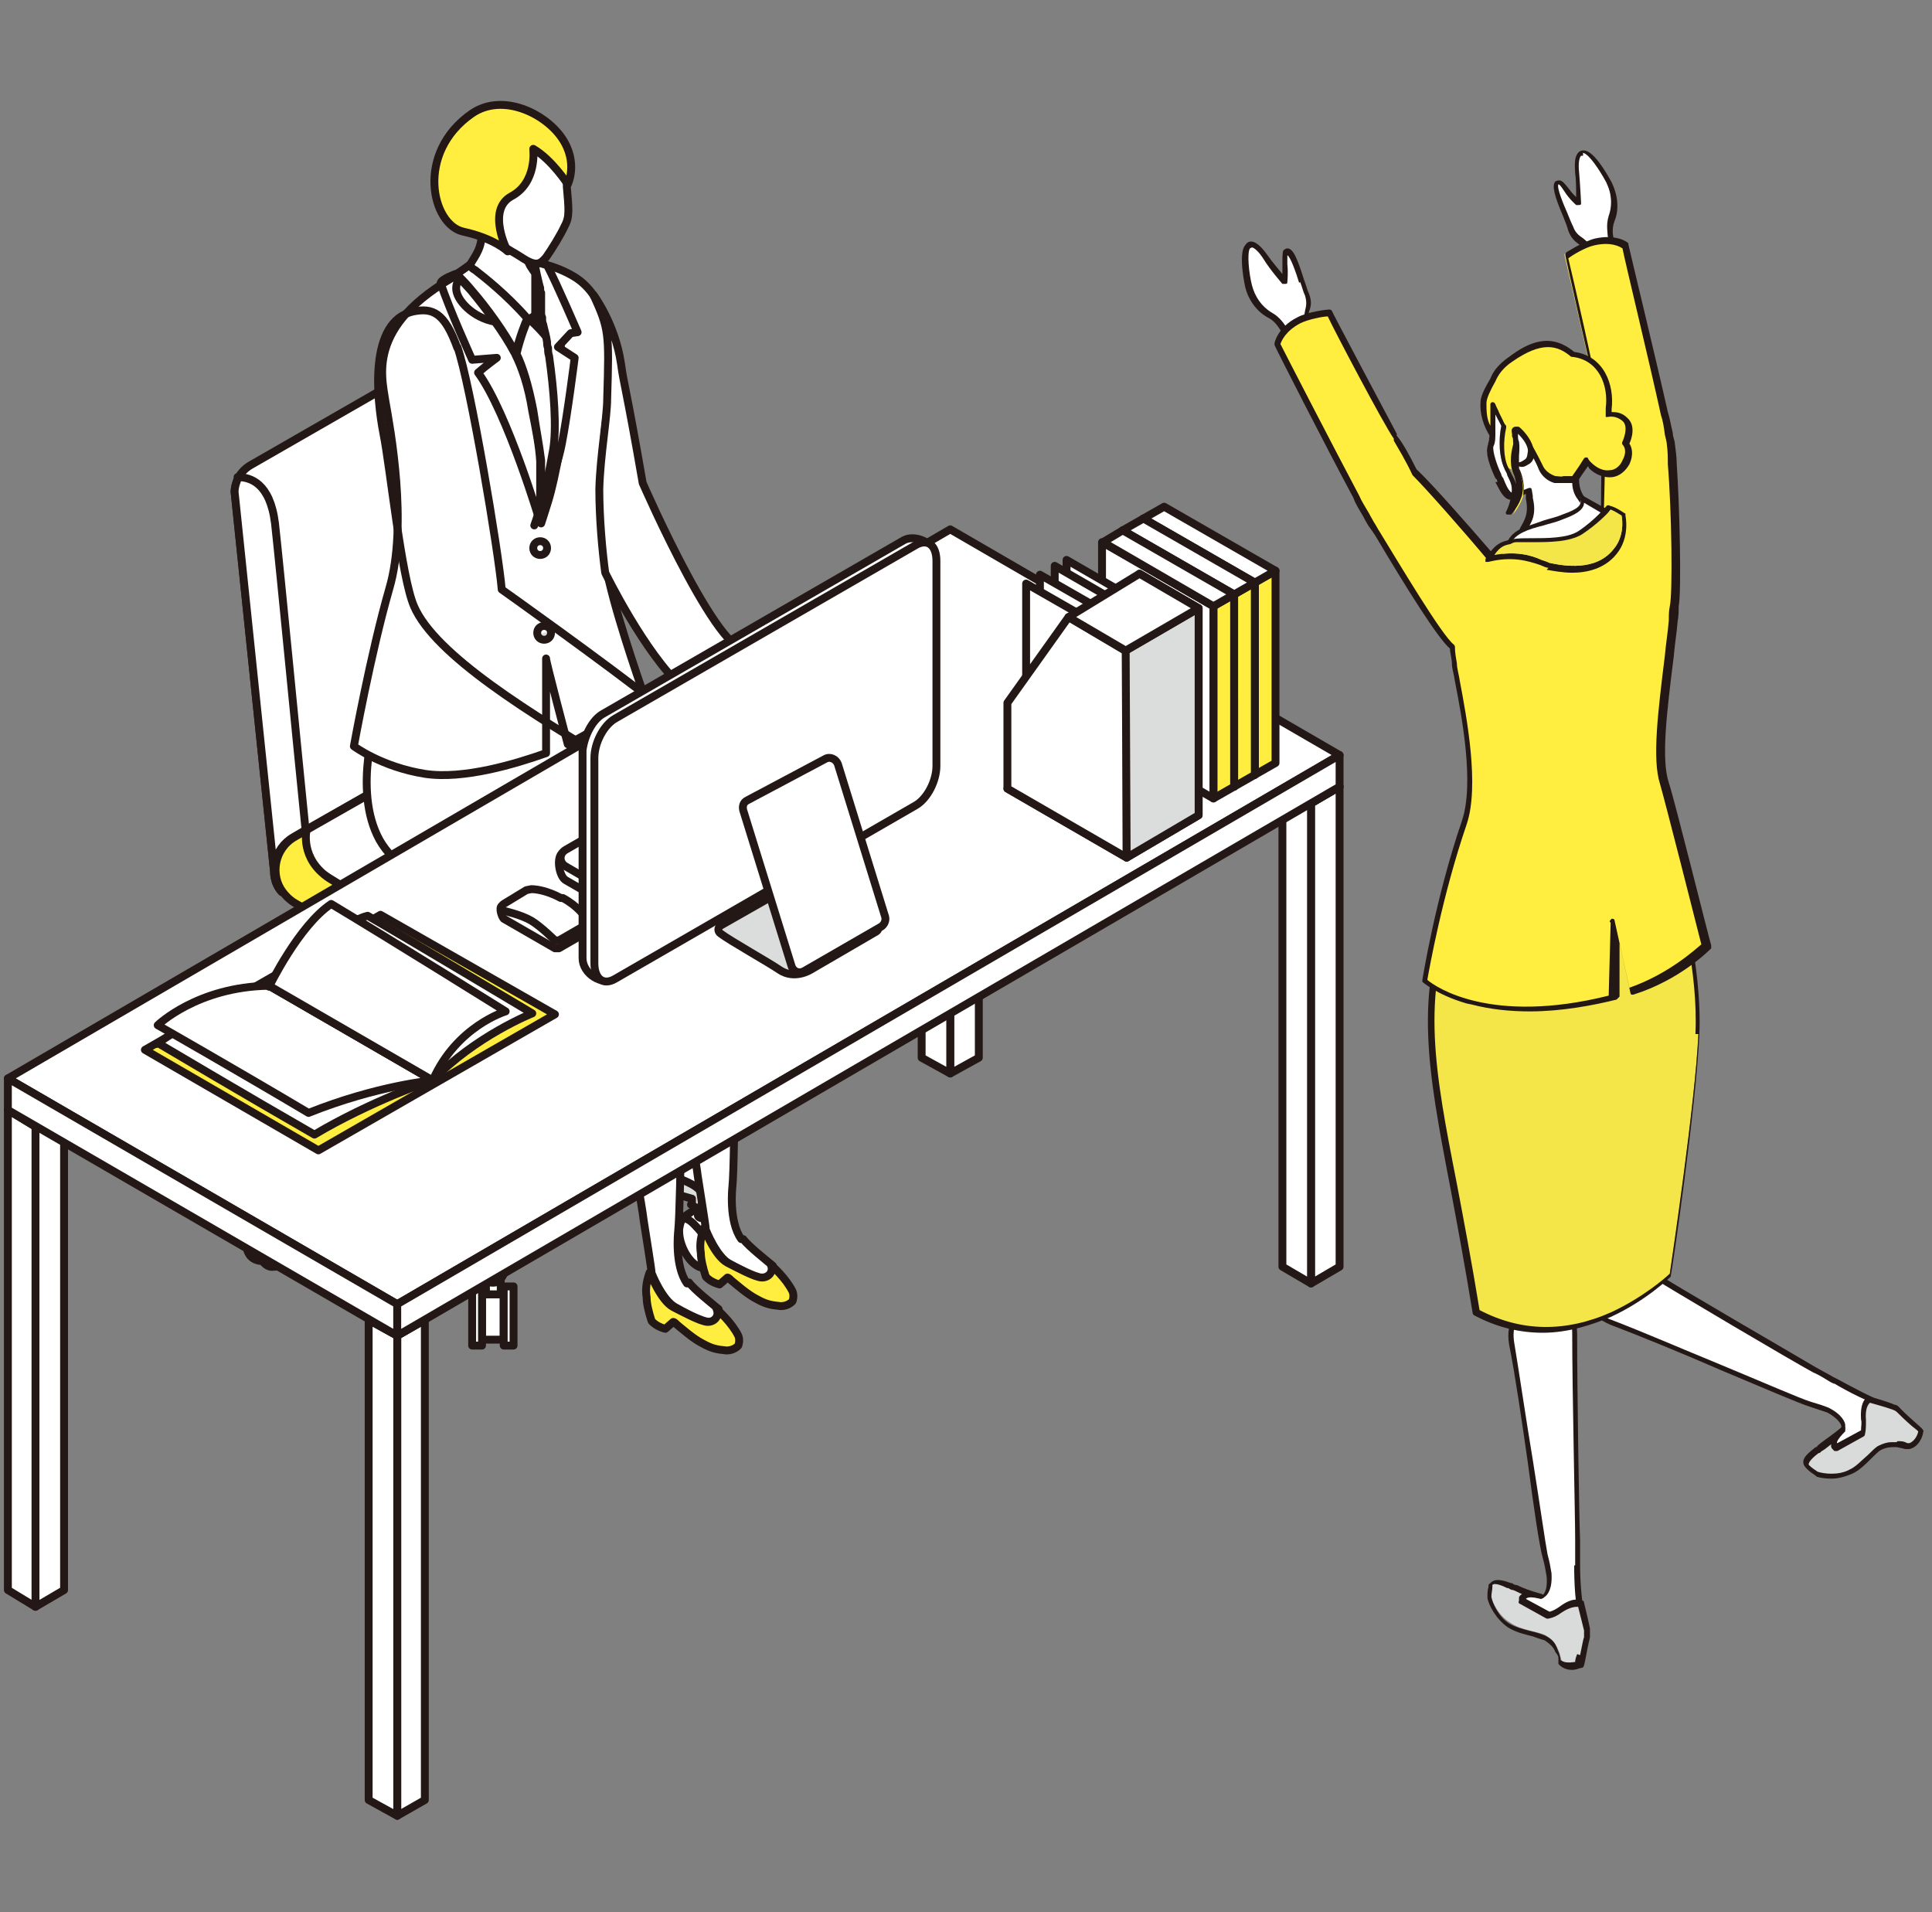 <?xml version="1.0" encoding="UTF-8"?>
<svg xmlns="http://www.w3.org/2000/svg" version="1.1" xmlns:xlink="http://www.w3.org/1999/xlink" viewBox="0 0 196 194">
  <rect x="0" y="0" width="196" height="194" fill="#808080" stroke="none"/>
  <!-- Generator: Adobe Illustrator 29.2.1, SVG Export Plug-In . SVG Version: 2.1.0 Build 116)  -->
  <defs>
    <style>
      .st0, .st1, .st2, .st3 {
        stroke: #231815;
        stroke-linecap: round;
        stroke-linejoin: round;
        stroke-width: .8px;
      }

      .st0, .st4 {
        fill: #dbdcdc;
      }

      .st5 {
        fill: #231815;
      }

      .st6 {
        clip-path: url(#clippath-4);
      }

      .st7, .st1 {
        fill: #fff;
      }

      .st8, .st3 {
        fill: none;
      }

      .st9 {
        fill: #d9dada;
      }

      .st10 {
        isolation: isolate;
      }

      .st11 {
        clip-path: url(#clippath-3);
      }

      .st12 {
        fill: #f4e549;
      }

      .st13, .st2 {
        fill: #ffee3f;
      }
    </style>
    <clipPath id="clippath-3">
      <path class="st3" d="M54.8,54.9c-.4,0-.7.3-.7.7s.3.7.7.7.7-.3.7-.7-.3-.7-.7-.7Z"/>
    </clipPath>
    <clipPath id="clippath-4">
      <path class="st3" d="M55.2,63.5c-.4,0-.7.3-.7.7s.3.7.7.7.7-.3.7-.7-.3-.7-.7-.7Z"/>
    </clipPath>
  </defs>
  <g class="st10">
    <g id="_レイヤー_1">
      <g>
        <g>
          <g>
            <path class="st0" d="M29.9,100.7s0,0-.1.1c-.1.1-.2.5-.2.7,0,.5,0,.7,0,1.2,0,.1,0,.2,0,.4,0,0,.1.2.2.2.3.2.5.3.6.3,0,0,0,0,0,0,0,0,0,0,0,0,0,0,0,0,0,0,0,0,.8-.4.8-.4,0,0,.4.3.6.4,2.4,1.8,7.6,5.7,11.4,8.4,1.2-.5,2.2-.9,2.9-1.2-4-2.3-13.4-8-16-9.8-.1,0-.2-.3,0-.4Z"/>
            <path class="st1" d="M30.8,100.3c-.4.1-.5.2-.9.4,0,0,0,0,0,0-.1.1-.1.3,0,.4,2.6,1.8,12,7.5,16,9.8.6-.2,1-.4,1.1-.4,0,0,.2,0,.3,0v-2.3c-4.8-2.4-14.1-7-15.8-7.8-.2,0-.5-.1-.7,0Z"/>
            <g>
              <path class="st1" d="M68.3,107.9c0-.1,0-.2,0-.4,0-.1,0-.3,0-.4l-.5-.3-.3-.2-.4-.3c0,.2,0,.3,0,.5,0,1.1.7,1.7,1.5,1.7,0,0,0,0,0,0-.1-.2-.2-.4-.3-.7Z"/>
              <path class="st0" d="M71.8,104.2c-.2,0-.6,0-1.3.8-.7.7-1,1.3-1.3,2.3,0,.2-.4.2-.6.1h0s-.4-.3-.4-.3c0,.1,0,.3,0,.4,0,.1,0,.3,0,.4,0,.3.1.5.3.7,0,0,0,0,0,0,.3.4.7.7,1.2.6.2,0,.5,0,.8-.2,1-.6,1.8-2.1,1.8-3.5,0,0,0-.1,0-.2,0-.5-.2-.9-.5-1.2Z"/>
              <path class="st1" d="M72.1,104.1s0,0,0,0c0,0,0,0,0,0,0,0,0,0,0,0l-.5-.3-1.4-.9s0,0-.2,0c0,.1,0,.2,0,.4,0,0-.1.2-.2.2v1s0,.3-.6.3c-.5,0-.6-.3-.6-.3v-.9s-.3,0-.3,0h0c-.1,0-.3.1-.5.3-.5.6-.9,1.5-1,2,0,0,0,0,0,0,0,0,0,0,0,0,0,.2,0,.6.2.7h0s.4.3.4.3l.3.2.5.3.4.3h0c.2.1.5,0,.6-.1.3-.9.6-1.5,1.3-2.3.7-.7,1.1-.8,1.3-.8,0,0,0,0,0,0,.2,0,.3.2.4.5,0,0,0,0,0,0,0-.2,0-.3-.2-.5Z"/>
              <path class="st1" d="M69.2,103.7h0s0,0,0,0c0,0,0,0,0,0l-.6-.2v.9s0,.3.6.3c.5,0,.6-.3.6-.3v-1c-.3.2-.5.3-.6.3h0Z"/>
            </g>
            <polygon class="st1" points="69.2 103.7 69.2 103.7 69.2 103.7 69.2 103.7"/>
            <path class="st0" d="M70,101.6c0-.2-.1-.6-.2-.7,0,0-.1,0-.1-.1.1.1.1.3,0,.4-2.6,1.8-12.2,7.6-16.1,9.9.7.3,1.8.7,2.9,1.2,3.8-2.8,9-6.7,11.4-8.5.2-.1.3-.3.5-.4h0c0,.1.3.2.3.2l.6.2s0,0,0,0c0,0,0,0,0,0,0,0,0,0,0,0,0,0,.3,0,.6-.3,0,0,.1-.1.2-.2,0-.1,0-.3,0-.4,0-.5,0-.7,0-1.2Z"/>
            <path class="st1" d="M69.6,100.7c-.4-.2-.5-.3-.9-.4-.2,0-.5,0-.7,0-1.7.8-10.6,5.2-15.5,7.6v2.6c.2,0,.5.2.9.4,4-2.3,13.5-8,16.1-9.9.1,0,.2-.3,0-.4,0,0,0,0,0,0Z"/>
            <polygon class="st1" points="50.7 131.3 49.3 131.3 49.3 130.9 48.9 130.9 48.9 135.9 51.1 135.9 51.1 130.9 50.7 130.9 50.7 131.3"/>
            <polygon class="st1" points="47.9 136.5 48.9 136.5 48.9 135.9 48.9 130.9 48.9 130.5 47.9 130.5 47.9 136.5"/>
            <polygon class="st1" points="51.1 130.9 51.1 135.9 51.1 136.5 52.1 136.5 52.1 130.5 51.1 130.5 51.1 130.9"/>
            <path class="st1" d="M49.3,129.9v1.4h1.5v-1.4c-.2.1-.4.2-.7.2s-.5,0-.7-.2Z"/>
            <path class="st1" d="M47.4,111.7v-1.3c-.1,0-.2,0-.3,0,0,0-.5.2-1.1.4-.7.3-1.8.7-2.9,1.2-4.7,1.9-12,4.8-13.3,5.4-1.9.8-3.1,2.2-3.1,2.8v1.6c.1.1.2.2.4.3,0,0,.2,0,.3.1.3.1.6.1.9.1v-1c0-.9,1.7-1.5,2.7-1.9,1-.4,11.5-4.1,14.1-5.3,1.1-.4,2.1-.6,2.9-.6.1-.3.3-.6.7-.8-.8-.3-1.3-.7-1.3-1.3Z"/>
            <path class="st0" d="M48,113.8c-.8,0-1.9.1-2.9.6-2.7,1.1-13.1,4.9-14.1,5.3-1,.4-2.7,1-2.7,1.9v1.2c.1,0,.2,0,.3,0,0,0,.2,0,.3,0,.3-.1.4-.3.4-.3h0v-.6s14.1-3.9,16.6-4.7c.9-.3,1.7-.2,2.3,0v-2.8c-.1-.1-.1-.2,0-.3Z"/>
            <g>
              <path class="st0" d="M73.5,126.2l-.5.3c0,.1,0,.3,0,.4s0,.3,0,.4c0,.3-.1.5-.3.7,0,0,.2,0,.2,0,0,0-.1,0-.2,0,0,0,0,0,0,0,.8,0,1.5-.6,1.5-1.7s0-.3,0-.5l-.7.4Z"/>
              <path class="st1" d="M72.6,126.7h0c-.2.1-.5,0-.6-.1-.3-.9-.6-1.5-1.3-2.3-.7-.7-1.1-.8-1.3-.8-.3.2-.4.6-.5,1.2,0,0,0,.1,0,.2,0,1.3.8,2.9,1.8,3.5.3.2.5.2.8.2.5,0,.9-.2,1.2-.6,0,0,0,0,0,0,.1-.2.2-.4.3-.7,0-.1,0-.2,0-.4s0-.3,0-.4l-.4.3Z"/>
              <path class="st1" d="M74.4,125.1s0,0,0,0c-.2-.6-.7-1.8-1.4-2.4-.2-.2-.5-.3-.7-.4,0,0-.2,0-.3.1v.9s0,.3-.6.3-.6-.3-.6-.3v-.6c0,0-.2,0-.3,0l-.9.6-.5.3s0,0,0,0c0,0,0,0,0,0,0,0,0,0,0,0-.1.1-.1.3-.2.5,0,0,0,0,0,0,.1-.3.2-.5.4-.5,0,0,0,0,0,0,.2,0,.6,0,1.3.8.7.7,1,1.3,1.3,2.3,0,.2.4.2.6.1h0s.4-.3.4-.3l.5-.3.3-.2.4-.3h0c.2-.1.3-.5.2-.7,0,0,0,0,0,0Z"/>
              <path class="st1" d="M71.1,122.4v.2c-.1,0-.2,0-.3,0v.6s0,.3.6.3.6-.3.6-.3v-.9c-.3.1-.6.1-.9.1Z"/>
            </g>
            <g>
              <path class="st0" d="M31.8,106.7l-.3.2-.5.3c0,.1,0,.3,0,.4,0,.1,0,.3,0,.4,0,.3-.1.5-.3.7,0,0,0,0,0,0,.8,0,1.5-.6,1.5-1.7,0-.2,0-.3,0-.5l-.4.3Z"/>
              <path class="st1" d="M30.6,107.4h0c-.2.1-.5,0-.6-.1-.3-.9-.6-1.5-1.3-2.3-.7-.7-1.1-.8-1.3-.8-.3.2-.4.6-.5,1.2,0,0,0,.1,0,.2,0,1.3.8,2.9,1.8,3.5.3.2.5.2.8.2.5,0,.9-.2,1.2-.6,0,0,0,0,0,0,.1-.2.2-.4.3-.7,0-.1,0-.2,0-.4,0-.1,0-.3,0-.4l-.4.3Z"/>
              <path class="st1" d="M32.5,105.7s0,0,0,0c-.2-.5-.5-1.3-1-2-.2-.1-.3-.3-.5-.4h0c0,.1-.3.2-.3.2v.9s0,.3-.6.3c-.5,0-.6-.3-.6-.3v-1c0,0-.1-.1-.2-.2,0-.1,0-.3,0-.4-.1,0-.2,0-.2,0l-1.4.9-.5.3s0,0,0,0c0,0,0,0,0,0,0,0,0,0,0,0-.1.1-.1.3-.2.5,0,0,0,0,0,0,.1-.3.2-.5.4-.5,0,0,0,0,0,0,.2,0,.6,0,1.3.8.7.7,1,1.3,1.3,2.3,0,.2.4.2.6.1h0s.4-.3.4-.3l.5-.3.3-.2.4-.3h0c.2-.1.3-.5.2-.7,0,0,0,0,0,0Z"/>
              <path class="st1" d="M30.1,103.7s0,0,0,0c0,0,0,0,0,0h0s0,0,0,0c0,0-.3,0-.6-.3v1s0,.3.6.3c.5,0,.6-.3.6-.3v-.9s-.6.2-.6.2Z"/>
            </g>
            <g>
              <path class="st1" d="M26.3,127.9c0,0,.1,0,.2,0-.1-.2-.2-.4-.3-.7,0-.1,0-.2,0-.4s0-.3,0-.4l-.5-.3-.7-.4c0,.2,0,.3,0,.5,0,1.1.7,1.7,1.5,1.7,0,0,0,0,0,0,0,0-.2,0-.2,0Z"/>
              <path class="st0" d="M29.9,123.5c-.2,0-.6,0-1.3.8-.7.7-1,1.3-1.3,2.3,0,.2-.4.2-.6.1h0s-.4-.3-.4-.3c0,.1,0,.3,0,.4s0,.3,0,.4c0,.3.1.5.3.7,0,0,0,0,0,0,.3.4.7.7,1.2.6.2,0,.5,0,.8-.2,1-.6,1.8-2.1,1.8-3.5s0-.1,0-.2c0-.5-.2-.9-.5-1.2Z"/>
              <path class="st1" d="M30.2,123.5s0,0,0,0c0,0,0,0,0,0,0,0,0,0,0,0l-.5-.3-.9-.6c0,0-.2,0-.3,0v.6s0,.3-.6.3-.6-.3-.6-.3v-.9c0,0-.2,0-.3-.1-.2,0-.5.2-.7.4-.8.6-1.3,1.8-1.4,2.4,0,0,0,0,0,0,0,0,0,0,0,0,0,.2,0,.6.2.7h0s.4.3.4.3l.3.2.5.3.4.3h0c.2.1.5,0,.6-.1.3-.9.6-1.5,1.3-2.3.7-.7,1.1-.8,1.3-.8,0,0,0,0,0,0,.2,0,.3.2.4.5,0,0,0,0,0,0,0-.2,0-.3-.2-.5Z"/>
              <path class="st1" d="M28.2,122.4c-.3,0-.6,0-.9-.1v.9s0,.3.6.3.6-.3.6-.3v-.6c0,0-.2,0-.3,0v-.2Z"/>
            </g>
            <polygon class="st1" points="70.1 122.2 70.1 122.2 70.1 122.2 70.1 122.2"/>
            <path class="st1" d="M69.6,117.5c-1.3-.5-8.4-3.4-13.2-5.3-1.2-.5-2.2-.9-2.9-1.2-.4-.2-.7-.3-.9-.4v1.1c0,.5-.5,1-1.2,1.3.3.2.6.5.7.8.7,0,1.4.2,2.2.6,2.7,1.1,13.1,4.9,14.1,5.3,1,.4,2.7,1,2.7,1.9v1c.3,0,.6,0,.9-.1,0,0,.2,0,.3-.1.1,0,.3-.2.4-.3v-1.6c0-.6-1.2-2-3.1-2.8Z"/>
            <path class="st0" d="M68.4,119.6c-1-.4-11.5-4.1-14.1-5.3-.8-.3-1.5-.5-2.2-.6,0,0,0,.2,0,.3v2.7c.4,0,.9,0,1.5.2,2.5.7,16.6,4.7,16.6,4.7v.6h0s.2.2.4.3c0,0,.2,0,.3,0,0,0,.2,0,.3,0v-1.2c0-.9-1.7-1.5-2.7-1.9Z"/>
            <path class="st1" d="M51.3,113c-.4.1-.9.2-1.4.2s-.9,0-1.3-.2c-.3.2-.6.5-.7.8,0,0,0,.2,0,.3v2.8c.1,0,.7,11.7.7,11.7,0,.6.2,1,.6,1.3.2.1.4.2.7.2s.5,0,.7-.2c.4-.3.6-.7.6-1.3l.6-11.8v-2.7c.1,0,.1-.2,0-.3-.1-.3-.4-.6-.7-.8Z"/>
            <path class="st1" d="M49.9,105.4c-1.1,0-2-1.9-2-1.9l-.5.4v7.9c0,.6.5,1,1.3,1.3.4.1.8.2,1.3.2s1,0,1.4-.2c.7-.3,1.2-.7,1.2-1.3v-7.9l-.4-.4s-1.4,1.9-2.2,1.9Z"/>
            <path class="st1" d="M49.9,97.2c-1.1,0-2,.5-2,1.2s.9,1.2,2,1.2,2-.5,2-1.2-.9-1.2-2-1.2Z"/>
            <path class="st1" d="M49.9,99.6c-1.1,0-2-.5-2-1.2v5.8c0,.7.9,1.2,2,1.2s2-.5,2-1.2v-5.8c0,.7-.9,1.2-2,1.2Z"/>
            <g>
              <path class="st2" d="M76.5,86l-22.2-12.8c-.6-.3-1.3-.5-2-.5-.7,0-1.3.2-1.9.5l-20.5,11.6c-2.1,1.2-2.5,3.9-1.2,5.6.3.4.7.8,1.2,1.1l22.2,12.8c1.2.7,2.7.7,3.9,0l20.5-11.6c2.6-1.5,2.6-5.2,0-6.7Z"/>
              <path class="st1" d="M44.2,36.4l-18.8,10.8c-.5.3-.9.7-1.2,1.2-.2.4-.4,1-.4,1.5l4,38.5c0,.8.3,1.6.8,2.1-1.3-1.8-.9-4.4,1.2-5.6l1.2-.7,19.3-11c.6-.3,1.3-.5,1.9-.5l-3.5-33.6c0-2.4-2.6-3.9-4.6-2.7Z"/>
              <path class="st1" d="M24.2,48.4c-.2.4-.4,1-.4,1.5l4,38.5c0,.8.3,1.6.8,2.1-1.3-1.8-.9-4.4,1.2-5.6l1.2-.7c-.9-8.9-2.6-26.6-3.1-31.1-.5-4.1-2.5-4.7-3.8-4.7Z"/>
              <path class="st1" d="M76.5,86l-22.2-12.8c-.6-.3-1.3-.5-2-.5-.7,0-1.3.2-1.9.5l-19.3,11s-1.6,2.3,1.4,4.3c3,2,19.9,11.8,20.9,12.3.3.1.5.2.7.3.4.1.6.5.7.9,0,0,0,0,0,0v-.2c0-.4.2-.7.5-.9,2.9-1.6,16.8-9.4,19.4-10.9,2-1.2,2.8-2,3-3-.3-.4-.7-.7-1.1-1Z"/>
              <path class="st2" d="M54,101.1c-.2,0-.4-.2-.7-.3-1-.5-16.9-9.8-19.9-11.7-3-2-2.3-4.9-2.3-4.9l-1.2.7c-2.1,1.2-2.5,3.9-1.2,5.6.3.4.7.8,1.2,1.1l22.2,12.8c.8.4,1.7.6,2.5.5v-2.9s0,0,0,0c0-.4-.3-.7-.7-.9Z"/>
              <path class="st2" d="M74.6,90c-2.6,1.6-16.6,9.3-19.4,10.9-.3.2-.5.5-.5.9v.2h0v2.9c.5,0,.9-.2,1.4-.5l20.5-11.6c2.1-1.2,2.5-4,1.1-5.7-.3,1-1,1.8-3,3Z"/>
            </g>
          </g>
          <g>
            <g>
              <path class="st1" d="M75.2,125.7c-1.3-1.8-.9-5.3-.9-5.3.3-2.9.2-21.3.5-24,0-.7.2-7.1,0-7.6-.5-1.7-2-2-3.2-1.7-1.6.3-2.9,2.3-3.2,4,0,.6-1.1,2.9-1.1,6.6,0,3.3,3.1,18.3,3.5,21.7.2,1.3.8,5,.8,5.3,0,.1,1.1,2.8,2.4,3.5.7.4,2.7,1.5,3.5,1.5.7,0,1.1-.6.9-1.3-.6-.5-2.5-2-3-2.7Z"/>
              <path class="st2" d="M78.2,128.3s0,0,0,0c.3.7-.2,1.3-.9,1.3-.7,0-2.7-1.1-3.5-1.5-1.3-.7-2.3-3.4-2.4-3.5,0,0,0,0,0,0-.4,1.1-.4,1.9-.3,2.5,0,.6.2,1.5.5,2.4.5.6,1.4.8,1.4.8l.8-.7c.1,0,.3.2.4.3.5.4,1.6,1.4,2.6,1.9.9.5,1.4.6,2.4.7.8,0,1.2-.5,1.2-.5,0,0,.2-.5,0-1-.7-1.4-2.1-2.6-2.1-2.6Z"/>
            </g>
            <g>
              <path class="st1" d="M69.7,130.2c-1.3-1.8-.9-5.3-.9-5.3.3-2.9.4-21.3.5-24,.1-3.7,0-7-.2-7.6-.5-1.7-2-2-3.2-1.7-1.6.3-2.9,2.3-3.2,4,0,.6-.9,2.8-.9,6.5,0,3.3,3.1,18.3,3.5,21.7.2,1.3.8,5,.8,5.3,0,.1,1.1,2.8,2.4,3.5.7.4,2.7,1.5,3.5,1.5.7,0,1.1-.6.9-1.3-.6-.5-2.5-2-3-2.7Z"/>
              <path class="st2" d="M72.7,132.8s0,0,0,0c.3.7-.2,1.3-.9,1.3-.7,0-2.7-1.1-3.5-1.5-1.3-.7-2.3-3.4-2.4-3.5,0,0,0,0,0,0-.4,1.1-.4,1.9-.3,2.5,0,.6.2,1.5.5,2.4.5.6,1.4.8,1.4.8l.8-.7c.1,0,.3.2.4.3.5.4,1.6,1.4,2.6,1.9.9.5,1.4.6,2.4.7.8,0,1.2-.5,1.2-.5,0,0,.2-.5,0-1-.7-1.4-2.1-2.6-2.1-2.6Z"/>
            </g>
            <g>
              <path class="st7" d="M61.1,65.1s-6.9-3.6-22.8,7.3c0,0-2.6,7.7.2,12.8,2.8,5,12.9,8.3,14.8,9,1.9.7,6,5.4,6.7,7.1,0,0,10.8-.1,16.6-8.8-1.6-7.3-1.8-7.8-6.5-13-2.3-2.6-5.8-5.4-9-14.2Z"/>
              <path class="st3" d="M61.1,65.1s-6.9-3.6-22.8,7.3c0,0-2.6,7.7.2,12.8,2.8,5,12.9,8.3,14.8,9,1.9.7,6,5.4,6.7,7.1,0,0,10.8-.1,16.6-8.8-1.6-7.3-1.8-7.8-6.5-13-2.3-2.6-5.8-5.4-9-14.2Z"/>
            </g>
            <g>
              <g>
                <path class="st7" d="M61.7,40.2c.7-4.9,0-10-3.4-12.1-3.9-2.4-8.9-1.8-10.8-.8-10.4,5.3-8.8,10.7-8.4,13.4.5,2.8,2.3,12.5.4,19-1.9,6.6-3.6,16-3.6,16,0,0,2.8,2.1,7.2,2.8,3.9.6,9.2-1,12.3-2.1v-9.6c-.1,0,2.2,8.7,2.2,8.7,4.9-2.6,7.8-4.8,7.8-4.8,0,0-2.5-7-3.6-11.7-1.3-5.7-.9-12.5,0-18.9Z"/>
                <path class="st3" d="M61.7,40.2c.7-4.9,0-10-3.4-12.1-3.9-2.4-8.9-1.8-10.8-.8-10.4,5.3-8.8,10.7-8.4,13.4.5,2.8,2.3,12.5.4,19-1.9,6.6-3.6,16-3.6,16,0,0,2.8,2.1,7.2,2.8,3.9.6,9.2-1,12.3-2.1v-9.6c-.1,0,2.2,8.7,2.2,8.7,4.9-2.6,7.8-4.8,7.8-4.8,0,0-2.5-7-3.6-11.7-1.3-5.7-.9-12.5,0-18.9Z"/>
              </g>
              <g>
                <g class="st11">
                  <g>
                    <rect class="st8" x="55.8" y="53.7" width="2" height="2" transform="translate(-22.1 56.2) rotate(-45)"/>
                    <rect class="st7" x="55.8" y="53.7" width="2" height="2" transform="translate(-22.1 56.2) rotate(-45)"/>
                    <rect class="st8" x="55.8" y="53.7" width="2" height="2" transform="translate(-22.1 56.2) rotate(-45)"/>
                    <path class="st4" d="M57.2,54.3c.2.2.2.6,0,.8-.2.2-.6.2-.8,0-.2-.2-.2-.6,0-.8.2-.2.6-.2.8,0Z"/>
                  </g>
                  <g>
                    <rect class="st8" x="52.9" y="53.7" width="2" height="2" transform="translate(-22.9 54.2) rotate(-45)"/>
                    <rect class="st7" x="52.9" y="53.7" width="2" height="2" transform="translate(-22.9 54.2) rotate(-45)"/>
                    <rect class="st8" x="52.9" y="53.7" width="2" height="2" transform="translate(-22.9 54.2) rotate(-45)"/>
                    <circle class="st4" cx="54" cy="54.7" r=".6"/>
                  </g>
                  <g>
                    <rect class="st8" x="54.4" y="55.1" width="2" height="2" transform="translate(-23.5 55.6) rotate(-45)"/>
                    <rect class="st7" x="54.4" y="55.1" width="2" height="2" transform="translate(-23.5 55.6) rotate(-45)"/>
                    <rect class="st8" x="54.4" y="55.1" width="2" height="2" transform="translate(-23.5 55.6) rotate(-45)"/>
                    <path class="st4" d="M55.8,55.8c.2.2.2.6,0,.8s-.6.2-.8,0c-.2-.2-.2-.6,0-.8.2-.2.6-.2.8,0Z"/>
                  </g>
                  <g>
                    <rect class="st8" x="52.9" y="56.6" width="2" height="2" transform="translate(-24.9 55) rotate(-45)"/>
                    <rect class="st7" x="52.9" y="56.6" width="2" height="2" transform="translate(-24.9 55) rotate(-45)"/>
                    <rect class="st8" x="52.9" y="56.6" width="2" height="2" transform="translate(-24.9 55) rotate(-45)"/>
                    <path class="st4" d="M54.4,57.2c.2.2.2.6,0,.8-.2.2-.6.2-.8,0-.2-.2-.2-.6,0-.8.2-.2.6-.2.8,0Z"/>
                  </g>
                </g>
                <path class="st3" d="M54.8,54.9c-.4,0-.7.3-.7.7s.3.7.7.7.7-.3.7-.7-.3-.7-.7-.7Z"/>
              </g>
              <g>
                <g class="st6">
                  <g>
                    <rect class="st8" x="55.8" y="62.3" width="2" height="2" transform="translate(-28.1 58.7) rotate(-45)"/>
                    <rect class="st7" x="55.8" y="62.3" width="2" height="2" transform="translate(-28.1 58.7) rotate(-45)"/>
                    <rect class="st8" x="55.8" y="62.3" width="2" height="2" transform="translate(-28.1 58.7) rotate(-45)"/>
                    <path class="st4" d="M57.2,62.9c.2.2.2.6,0,.8-.2.2-.6.2-.8,0-.2-.2-.2-.6,0-.8.2-.2.6-.2.8,0Z"/>
                  </g>
                  <g>
                    <rect class="st8" x="52.9" y="62.3" width="2" height="2" transform="translate(-29 56.7) rotate(-45)"/>
                    <rect class="st7" x="52.9" y="62.3" width="2" height="2" transform="translate(-29 56.7) rotate(-45)"/>
                    <rect class="st8" x="52.9" y="62.3" width="2" height="2" transform="translate(-29 56.7) rotate(-45)"/>
                    <circle class="st4" cx="54" cy="63.3" r=".6"/>
                  </g>
                  <g>
                    <rect class="st8" x="54.4" y="63.7" width="2" height="2" transform="translate(-29.5 58.1) rotate(-45)"/>
                    <rect class="st7" x="54.4" y="63.7" width="2" height="2" transform="translate(-29.5 58.1) rotate(-45)"/>
                    <rect class="st8" x="54.4" y="63.7" width="2" height="2" transform="translate(-29.5 58.1) rotate(-45)"/>
                    <path class="st4" d="M55.8,64.3c.2.2.2.6,0,.8s-.6.2-.8,0c-.2-.2-.2-.6,0-.8.2-.2.6-.2.8,0Z"/>
                  </g>
                </g>
                <path class="st3" d="M55.2,63.5c-.4,0-.7.3-.7.7s.3.7.7.7.7-.3.7-.7-.3-.7-.7-.7Z"/>
              </g>
              <path class="st1" d="M53.3,24.1c-.1-1.7.8-5.1-2.2-5-2.1,0-2.2,2.5-2.2,4.1,0,1.6-.3,2.2-1,3.3-.6,1.1-1.8,1.8-1.6,3,.2,1.2,2,3,4.4,3.2,2.4.2,4.1-.4,4.5-2.3.4-1.8-.8-2.4-1.2-3.1-.6-.8-.6-1.5-.7-3.2Z"/>
              <path class="st1" d="M56.2,35.2c0-.2,0-.4-.1-.6-.1-.6-.3-1.2-.4-1.8,0,0,0,0,0,0,0-.2,0-.4-.1-.6,0,0,0,0,0-.1,0-.2,0-.3-.1-.5,0,0,0-.1,0-.2,0-.1,0-.3,0-.4,0,0,0,0,0,0,0,0,0-.1,0-.2,0-.1,0-.3,0-.4,0,0,0-.1,0-.2,0-.1,0-.2,0-.4,0,0,0-.1,0-.2,0-.1,0-.3-.1-.4,0,0,0,0,0-.1,0-.1,0-.3-.1-.4,0,0,0,0,0-.1,0-.1-.4-2-.4-2.2-.3,0-.2,0-.6-.3,0,.3,0,6,0,6,1.8,1.5,2.5,2.8,2.6,3,0,0,0,0,0,0,0,0,0,0,0,0Z"/>
              <path class="st1" d="M48.2,27.4s0,0,0,0c-.2-.1-.3-.2-.4-.3,0,0-.2-.2-.2-.2,0,0-.8.6-1.3.9,0,0,0,0,0,0,0,0,.7.6,1.6,1.7,1.4,1.6,3.3,4.2,4.4,6.3,0,0,0,0,0,.1.4-1.7,1-3.2,1.2-3.6-2.1-2.4-4.4-4.2-5.3-4.9Z"/>
              <path class="st3" d="M54.8,46.8s0,0,0,0c-.1-1.6-.4-3.1-.8-5.1-.4-2.6-1.1-4.5-1.7-5.7,0,0,0-.1-.1-.2-1.1-2.1-3-4.6-4.4-6.3-.9-1-1.6-1.7-1.6-1.7,0,0,0,0,0,0,0,0-1.4.5-1.5.9.8,2.5,3.2,7.8,3.2,7.8l2.5-.2s-1.1.8-1.9,1.5c3,4.1,6.3,15.2,6.3,15.2,0,0,0-2.3,0-4.7,0-.6,0-1.1,0-1.7Z"/>
              <path class="st1" d="M56.2,35.3c-.1-.2-.8-1.4-2.6-3-.2.4-.8,1.9-1.2,3.6,0,0,0,0,0,0,.6,1.2,1.2,3.1,1.7,5.7.3,2,.6,3.5.8,5.1,0,0,0,0,0,0,0,.5,0,1.1,0,1.7,0,2.4,0,4.7,0,4.7,0,0,.3-.9.7-2.2.4-1.3.8-3.1,1.2-5.4.4-2.2,0-6.1-.4-9.6,0-.3,0-.5-.1-.8Z"/>
              <g>
                <path class="st7" d="M58.6,33.7s-2.1-4.9-3.1-6.8c-.4-.1-.7-.2-1.3-.4,0,.2.5,2.5.6,2.7,0,0,0,0,0,.1,0,.1,0,.3.1.4,0,0,0,.1,0,.2,0,.1,0,.2,0,.4,0,0,0,.1,0,.2,0,.1,0,.2,0,.4,0,0,0,.1,0,.2,0,0,0,0,0,0,0,.1,0,.3,0,.4,0,0,0,.1,0,.2,0,.2,0,.3.1.5,0,0,0,0,0,.1,0,.2,0,.4.1.6,0,0,0,0,0,0,.1.5.3,1.1.4,1.8,0,.2,0,.4.1.6,0,0,0,0,0,0,0,0,0,0,0,0,0,.3,0,.5.1.8.5,3.5.8,7.4.4,9.6-.4,2.3-.8,4.1-1.2,5.4-.4,1.4-.7,2.2-.7,2.2,0,0,2.2-5.1,2.8-8.3.6-3.1,1.3-8.7,1.3-8.7l-1.7-1.1,1.3-1.4Z"/>
                <path class="st3" d="M58.6,33.7s-2.1-4.9-3.1-6.8c-.4-.1-.7-.2-1.3-.4,0,.2.5,2.5.6,2.7,0,0,0,0,0,.1,0,.1,0,.3.1.4,0,0,0,.1,0,.2,0,.1,0,.2,0,.4,0,0,0,.1,0,.2,0,.1,0,.2,0,.4,0,0,0,.1,0,.2,0,0,0,0,0,0,0,.1,0,.3,0,.4,0,0,0,.1,0,.2,0,.2,0,.3.1.5,0,0,0,0,0,.1,0,.2,0,.4.1.6,0,0,0,0,0,0,.1.5.3,1.1.4,1.8,0,.2,0,.4.1.6,0,0,0,0,0,0,0,0,0,0,0,0,0,.3,0,.5.1.8.5,3.5.8,7.4.4,9.6-.4,2.3-.8,4.1-1.2,5.4-.4,1.4-.7,2.2-.7,2.2,0,0,2.2-5.1,2.8-8.3.6-3.1,1.3-8.7,1.3-8.7l-1.7-1.1,1.3-1.4Z"/>
              </g>
              <path class="st1" d="M54.9,13.9c-1.4-.2-1.9-.3-4.1.5-2.1.8-2,4.1-1.4,7.3.6,3.2,2,3.4,3.5,4.4,1.5,1,1.9.7,2.5,0,.5-.7,1.5-2.3,1.9-3.2.5-.9.4-1.7.2-4,.2-2.9-1.5-4.7-2.6-4.9Z"/>
            </g>
            <g>
              <path class="st7" d="M76.2,65.6c-2.5,2.9-11-16.6-11-16.6-1.7-9.8-1.9-9.9-2.2-12.1-.6-4.1-2.8-7-2.8-7,1.6,3.5,1.6,3.9,1.4,10.5,0,2-.7,5.7-.8,9.2,0,3,.3,6.3.6,8.5,0,0,4,8.2,7.9,11.7,4.7,4.4,9.6,4,12-.4-1.1-3.7-5.1-4-5.1-4Z"/>
              <path class="st3" d="M76.2,65.6c-2.5,2.9-11-16.6-11-16.6-1.7-9.8-1.9-9.9-2.2-12.1-.6-4.1-2.8-7-2.8-7,1.6,3.5,1.6,3.9,1.4,10.5,0,2-.7,5.7-.8,9.2,0,3,.3,6.3.6,8.5,0,0,4,8.2,7.9,11.7,4.7,4.4,9.6,4,12-.4-1.1-3.7-5.1-4-5.1-4Z"/>
            </g>
          </g>
          <g>
            <g>
              <polygon class="st1" points="40.3 184.2 43.1 182.6 43.1 133.9 40.3 135.5 40.3 184.2"/>
              <polygon class="st1" points="37.4 182.6 40.3 184.2 40.3 135.5 37.4 133.9 37.4 182.6"/>
              <polygon class="st1" points="37.4 133.9 40.3 135.5 43.1 133.9 40.3 132.2 37.4 133.9"/>
            </g>
            <g>
              <polygon class="st1" points="3.6 163 6.5 161.3 6.5 112.6 3.6 114.3 3.6 163"/>
              <polygon class="st1" points=".8 161.3 3.6 163 3.6 114.3 .8 112.6 .8 161.3"/>
              <polygon class="st1" points=".8 112.6 3.6 114.3 6.5 112.6 3.7 110.9 .8 112.6"/>
            </g>
            <g>
              <polygon class="st1" points="133 130.2 135.9 128.5 135.9 79.8 133 81.5 133 130.2"/>
              <polygon class="st1" points="130.1 128.5 133 130.2 133 81.5 130.1 79.8 130.1 128.5"/>
              <polygon class="st1" points="130.1 79.8 133 81.5 135.9 79.8 133 78.1 130.1 79.8"/>
            </g>
            <g>
              <polygon class="st1" points="96.4 108.9 99.3 107.3 99.3 58.6 96.4 60.2 96.4 108.9"/>
              <polygon class="st1" points="93.5 107.3 96.4 108.9 96.4 60.2 93.5 58.6 93.5 107.3"/>
              <polygon class="st1" points="93.5 58.6 96.4 60.2 99.3 58.6 96.4 56.9 93.5 58.6"/>
            </g>
            <g class="st10">
              <polygon class="st1" points=".8 109.4 40.3 132.3 135.9 76.6 96.4 53.7 .8 109.4"/>
              <polygon class="st1" points=".8 109.4 .8 112.6 40.3 135.5 40.3 132.3 .8 109.4"/>
              <polygon class="st1" points="40.3 132.3 40.3 135.5 135.9 79.8 135.9 76.6 40.3 132.3"/>
            </g>
          </g>
          <g>
            <polygon class="st2" points="14.7 106.5 32.3 116.7 56.3 102.9 38.6 92.8 14.7 106.5"/>
            <path class="st1" d="M16,105.8s9.1,5.4,15.9,9.3c5.7-3.4,11.9-5.5,11.9-5.5,0,0-9.8-5.6-16.6-9.6-4.9,1.4-11.3,5.9-11.3,5.9Z"/>
            <path class="st1" d="M16,104s7.9,4.5,15.3,8.9c7-2.8,12.6-3.3,12.6-3.3,0,0-9.1-5.3-16.6-9.6-7.3.1-11.3,4-11.3,4Z"/>
            <path class="st1" d="M27.3,100l16.6,9.6c4.3-4.5,10.1-6.8,10.1-6.8,0,0-12.7-7.6-16.7-9.9-3,.7-10,7.1-10,7.1Z"/>
            <path class="st1" d="M27.3,100l16.6,9.6c2.4-5.5,7.4-7,7.4-7,0,0-11.7-7.3-17.7-10.9-3.3,2.2-6.3,8.4-6.3,8.4Z"/>
          </g>
          <g>
            <g>
              <polygon class="st2" points="127.3 69.6 127.3 78.6 129.4 77.4 129.4 68.4 129.4 57.9 127.3 59.1 127.3 69.6"/>
              <polygon class="st1" points="116 72.1 127.3 78.6 127.3 59.1 116 52.6 116 72.1"/>
              <polygon class="st1" points="116 72.1 127.3 78.6 127.3 69.6 116 63.1 116 72.1"/>
              <polygon class="st1" points="116 52.6 127.3 59.1 129.4 57.9 118.1 51.4 116 52.6"/>
            </g>
            <g>
              <polygon class="st2" points="125.2 70.8 125.2 79.8 127.3 78.6 127.3 69.6 127.3 59.1 125.2 60.3 125.2 70.8"/>
              <polygon class="st1" points="113.9 73.3 125.2 79.8 125.2 60.3 113.9 53.8 113.9 73.3"/>
              <polygon class="st1" points="113.9 73.3 125.2 79.8 125.2 70.8 113.9 64.3 113.9 73.3"/>
              <polygon class="st1" points="113.9 53.8 125.2 60.3 127.3 59.1 116 52.6 113.9 53.8"/>
            </g>
            <g>
              <polygon class="st2" points="123.1 72.1 123.1 81 125.2 79.8 125.2 70.8 125.2 60.3 123.1 61.5 123.1 72.1"/>
              <polygon class="st1" points="111.8 74.5 123.1 81 123.1 61.5 111.8 55 111.8 74.5"/>
              <polygon class="st1" points="111.9 55 123.1 61.5 125.2 60.3 113.9 53.8 111.9 55"/>
            </g>
            <g>
              <polygon class="st1" points="102.2 80 114.3 87 121.6 82.7 109.5 75.7 102.2 80"/>
              <polygon class="st1" points="109.4 66.9 109.4 75.6 121.6 82.6 121.6 61.7 115.6 58.2 109.4 66.9"/>
              <g>
                <polygon class="st1" points="108.2 77.6 118.4 83.5 118.4 62.7 108.2 56.8 108.2 77.6"/>
                <polygon class="st1" points="107 78.3 117.2 84.2 117.2 63.3 107 57.4 107 78.3"/>
                <polygon class="st1" points="105.5 79.2 115.8 85.1 115.8 64.2 105.5 58.3 105.5 79.2"/>
                <polygon class="st1" points="104.1 80 114.4 85.9 114.4 65.1 104.1 59.2 104.1 80"/>
              </g>
              <polygon class="st1" points="102.2 71.3 102.2 80 114.3 87 114.3 66.1 108.4 62.6 102.2 71.3"/>
              <polygon class="st0" points="114.2 66 114.3 87 121.6 82.7 121.6 61.7 114.2 66"/>
            </g>
            <polygon class="st1" points="108.4 62.6 114.2 66 121.6 61.7 115.6 58.2 108.4 62.6"/>
          </g>
          <g>
            <path class="st1" d="M71.8,79.1c-.9-.7-2.4-2.2-2.4-2.2,0,0,.9,0,1.8,0,.8.2,1.2.2,1.3-.2,0-.7-3-1.7-4.5-2.4-1.5-.7-2,.4-3.3-.5-1.3-.9-2.6-1.4-3-.8-.4.6.7,1.9,1.5,2.6.8.8,1.9,1.1,2.5,2.5.6,1.4,1.9,2.2,2.9,2.5,1.1.3,3.4.8,4.1.5.7-.4,0-1.3-.9-2Z"/>
            <path class="st3" d="M46.4,35.3c-1.3-3.6-2.5-4.1-4.5-3.7-4.5,1-3.7,8.8-3,12.4.7,3.5,1.8,14.5,3.1,17.5,2.1,4.9,11.7,10.9,21.3,16.5,3.7-2,4-6.1,4-6.1-6.1-4.8-16.4-12.1-16.4-12.1-.3-3.7-3.2-21-4.5-24.6Z"/>
          </g>
          <g>
            <g>
              <path class="st1" d="M59.4,93.3l-5.3-2.3c-.1,0-.3,0-.4,0l-2.8.9c-.3.2,0,1.1.2,1.3l5.2,3c.1,0,.3,0,.4,0l2.6-1.5c.3-.2.4-1.3.1-1.4Z"/>
              <path class="st1" d="M56.9,91.1c-1.3-.7-2.4-.9-3-.9,0,0-.5.1-.5.1l-2.3,1.4c-.3.2-.3.6,0,.7,0,0,1.8.4,2.8,1,1,.6,2.4,2,2.4,2,.1,0,.3,0,.4,0l2.6-1.5c.1-.1.3-.2.2-.6-.1-.3-.9-1.4-2.4-2.2Z"/>
            </g>
            <path class="st0" d="M88.9,93.6l-7.4-4.2c-.2-.1-.4-.1-.5,0l-7.9,4.5c-.3.2-.3.6,0,.8.9.7,5,3,6,3.7,1.5,1,3.1,0,3.1,0l6.7-3.9c.3-.2.3-.6,0-.8Z"/>
            <g>
              <path class="st1" d="M82.4,80.5l-7-2.8c-.3-.2-.7-.2-1,0l-9.1,5-1.3.7-6.9,3.1c-.7.4-.4,2.4.3,2.8l6.6,3.8h.1c.3.2.7.2,1,0h.2c0,0,16.8-9.8,16.8-9.8.7-.4.9-2.4.3-2.8Z"/>
              <path class="st1" d="M82.1,80.3l-6.7-3.9c-.3-.2-.7-.2-1,0l-17,9.8c-.7.4-.7,1.3,0,1.7l6.7,3.9c.3.2.7.2,1,0l17-9.8c.7-.4.7-1.3,0-1.7Z"/>
              <g>
                <g>
                  <path class="st1" d="M62.3,86.3l-1.4-.8c-.2,0-.4-.1-.5,0l-1.2.7c-.1,0-.1.2,0,.3l1.4.8c.2,0,.4.1.5,0l1.2-.7c.1,0,.1-.2,0-.3Z"/>
                  <path class="st1" d="M64.8,87.8l-1.4-.8c-.2,0-.4-.1-.5,0l-1.2.7c-.1,0-.1.2,0,.3l1.4.8c.2,0,.4.1.5,0l1.2-.7c.1,0,.1-.2,0-.3Z"/>
                  <path class="st1" d="M67.4,89.3l-1.4-.8c-.2,0-.4-.1-.5,0l-1.2.7c-.1,0-.1.2,0,.3l1.4.8c.2,0,.4.1.5,0l1.2-.7c.1,0,.1-.2,0-.3Z"/>
                </g>
                <g>
                  <path class="st1" d="M64.6,85l-1.4-.8c-.2,0-.4-.1-.5,0l-1.2.7c-.1,0-.1.2,0,.3l1.4.8c.2,0,.4.1.5,0l1.2-.7c.1,0,.1-.2,0-.3Z"/>
                  <path class="st1" d="M67.1,86.5l-1.4-.8c-.2,0-.4-.1-.5,0l-1.2.7c-.1,0-.1.2,0,.3l1.4.8c.2,0,.4.1.5,0l1.2-.7c.1,0,.1-.2,0-.3Z"/>
                  <path class="st1" d="M69.7,88l-1.4-.8c-.2,0-.4-.1-.5,0l-1.2.7c-.1,0-.1.2,0,.3l1.4.8c.2,0,.4.1.5,0l1.2-.7c.1,0,.1-.2,0-.3Z"/>
                </g>
                <g>
                  <path class="st1" d="M66.8,83.7l-1.4-.8c-.2,0-.4-.1-.5,0l-1.2.7c-.1,0-.1.2,0,.3l1.4.8c.2,0,.4.1.5,0l1.2-.7c.1,0,.1-.2,0-.3Z"/>
                  <path class="st1" d="M69.3,85.2l-1.4-.8c-.2,0-.4-.1-.5,0l-1.2.7c-.1,0-.1.2,0,.3l1.4.8c.2,0,.4.1.5,0l1.2-.7c.1,0,.1-.2,0-.3Z"/>
                  <path class="st1" d="M71.9,86.6l-1.4-.8c-.2,0-.4-.1-.5,0l-1.2.7c-.1,0-.1.2,0,.3l1.4.8c.2,0,.4.1.5,0l1.2-.7c.1,0,.1-.2,0-.3Z"/>
                </g>
                <g>
                  <path class="st1" d="M69,82.4l-1.4-.8c-.2,0-.4-.1-.5,0l-1.2.7c-.1,0-.1.2,0,.3l1.4.8c.2,0,.4.1.5,0l1.2-.7c.1,0,.1-.2,0-.3Z"/>
                  <path class="st1" d="M71.6,83.9l-1.4-.8c-.2,0-.4-.1-.5,0l-1.2.7c-.1,0-.1.2,0,.3l1.4.8c.2,0,.4.1.5,0l1.2-.7c.1,0,.1-.2,0-.3Z"/>
                  <path class="st1" d="M74.1,85.3l-1.4-.8c-.2,0-.4-.1-.5,0l-1.2.7c-.1,0-.1.2,0,.3l1.4.8c.2,0,.4.1.5,0l1.2-.7c.1,0,.1-.2,0-.3Z"/>
                </g>
                <g>
                  <path class="st1" d="M71.3,81.1l-1.4-.8c-.2,0-.4-.1-.5,0l-1.2.7c-.1,0-.1.2,0,.3l1.4.8c.2,0,.4.1.5,0l1.2-.7c.1,0,.1-.2,0-.3Z"/>
                  <path class="st1" d="M73.9,82.6l-1.4-.8c-.2,0-.4-.1-.5,0l-1.2.7c-.1,0-.1.2,0,.3l1.4.8c.2,0,.4.1.5,0l1.2-.7c.1,0,.1-.2,0-.3Z"/>
                  <path class="st1" d="M76.5,84l-1.4-.8c-.2,0-.4-.1-.5,0l-1.2.7c-.1,0-.1.2,0,.3l1.4.8c.2,0,.4.1.5,0l1.2-.7c.1,0,.1-.2,0-.3Z"/>
                </g>
                <g>
                  <path class="st1" d="M73.6,79.8l-1.4-.8c-.2,0-.4-.1-.5,0l-1.2.7c-.1,0-.1.2,0,.3l1.4.8c.2,0,.4.1.5,0l1.2-.7c.1,0,.1-.2,0-.3Z"/>
                  <path class="st1" d="M76.1,81.3l-1.4-.8c-.2,0-.4-.1-.5,0l-1.2.7c-.1,0-.1.2,0,.3l1.4.8c.2,0,.4.1.5,0l1.2-.7c.1,0,.1-.2,0-.3Z"/>
                  <path class="st1" d="M78.7,82.8l-1.4-.8c-.2,0-.4-.1-.5,0l-1.2.7c-.1,0-.1.2,0,.3l1.4.8c.2,0,.4.1.5,0l1.2-.7c.1,0,.1-.2,0-.3Z"/>
                </g>
                <g>
                  <path class="st1" d="M75.8,78.6l-1.4-.8c-.2,0-.4-.1-.5,0l-1.2.7c-.1,0-.1.2,0,.3l1.4.8c.2,0,.4.1.5,0l1.2-.7c.1,0,.1-.2,0-.3Z"/>
                  <path class="st1" d="M78.3,80l-1.4-.8c-.2,0-.4-.1-.5,0l-1.2.7c-.1,0-.1.2,0,.3l1.4.8c.2,0,.4.1.5,0l1.2-.7c.1,0,.1-.2,0-.3Z"/>
                  <path class="st1" d="M80.9,81.5l-1.4-.8c-.2,0-.4-.1-.5,0l-1.2.7c-.1,0-.1.2,0,.3l1.4.8c.2,0,.4.1.5,0l1.2-.7c.1,0,.1-.2,0-.3Z"/>
                </g>
              </g>
            </g>
            <path class="st1" d="M91.7,54.8l-30.5,17.6s0,0,0,0c-1.1.6-1.9,2.2-2.1,3.7,0,.1,0,.2,0,.3v20.8c0,1.6,2,2.8,3.2,2.1l16.4-10.1,3.9-2.4,9.1-5.6c1.2-.7,2.1-2.5,2.1-4v-1.2l1.1-19.4c0-1.6-2.1-2.4-3.2-1.8Z"/>
            <path class="st1" d="M92.9,55.3l-30.5,17.6c-1.2.7-2.1,2.5-2.1,4v20.8c0,1.6.9,2.3,2.1,1.6l30.5-17.6c1.2-.7,2.1-2.5,2.1-4v-20.8c0-1.6-.9-2.3-2.1-1.6Z"/>
            <path class="st1" d="M85,77.5c-.2-.5-.8-.8-1.3-.5l-7.9,4.2c-.4.2-.5.6-.4,1l4.9,15.8c.2.6.8.8,1.3.5l7.8-4.5c.3-.2.5-.6.4-1l-4.8-15.5Z"/>
          </g>
        </g>
        <g>
          <g>
            <g>
              <path class="st7" d="M163.1,18.6c-.5-.9-1.7-2.9-2.5-3.1-.7-.2-.9.9-.7,2,.1,1.1.1,3.1.1,3.1,0,0-.7-.5-1.2-1.3-.4-.6-.7-.9-1-.7-.5.4.9,3.2,1.4,4.7.5,1.5,1.6,1.1,1.9,2.6.3,1.5.8,2.7,1.4,2.5.7-.2.8-1.7.8-2.7,0-1-.5-2,0-3.4.5-1.3.2-2.7-.3-3.7Z"/>
              <path class="st5" d="M162.2,28.6c-.7-.4-1-1.8-1.2-2.7-.1-.6-.4-.9-.8-1.1-.4-.3-.8-.6-1.1-1.4-.1-.4-.3-.9-.5-1.4-.9-2.1-1.2-3.2-.8-3.6.2-.1.3-.1.4-.1.3,0,.6.4,1,.9.2.3.5.6.7.8,0-.7,0-1.8-.1-2.4,0-.5-.2-1.7.4-2.2.1-.1.4-.2.7-.1,1.1.3,2.6,3.2,2.6,3.2h0c.6,1.2.8,2.7.3,3.9-.3.8-.2,1.5,0,2.2,0,.3.1.7.1,1,0,1,0,2.8-1,3,0,0-.1,0-.2,0-.1,0-.3,0-.4-.1ZM160.6,15.8c-.1,0-.2,0-.2,0-.2.2-.3.8-.2,1.7.1,1.1.2,3.1.2,3.1,0,.1,0,.2-.2.2,0,0-.2,0-.3,0,0,0-.7-.6-1.2-1.4-.4-.6-.5-.7-.6-.7,0,0,0,0,0,0-.2.3.5,2,.9,2.9.2.5.4,1,.6,1.4.2.6.6.9.9,1.1.4.3.8.6,1,1.5.3,1.4.7,2.1,1,2.3,0,0,.1,0,.2,0,.4,0,.6-1.1.6-2.5,0-.3,0-.6-.1-1-.1-.7-.3-1.5,0-2.5.4-1.1.3-2.4-.3-3.5h0c-.6-1.1-1.7-2.8-2.3-2.9Z"/>
            </g>
            <g>
              <g>
                <path class="st7" d="M161.5,129.4c.7-1.8,2.5-2.3,4.4-1.1,4.8,2.9,16,9.5,18.1,10.7.6.3,1.2.7,1.8,1,1.5.9,3.8,2.1,5.2,2.5,1,.5,1,.8.9,1.6-.2.8-.5,1.8-1.8,2.3-1.4.5-2.2,2-3.1,2.1-.9.2-2.1.6-2.3-.2-.2-.8,0-1.5.8-2,.6-.4.6-.5,1.5-1.2.3-.2.1-1.2-1.5-2-.6-.2-1.2-.4-1.8-.6-1.9-.6-14.3-6-20.2-8.3-2.5-1-2.6-3-1.9-4.8Z"/>
                <path class="st5" d="M184.4,148.4c-.2-.9,0-1.7.9-2.3.4-.3.5-.4.9-.7.1-.1.3-.3.6-.5,0,0,0,0,0-.2,0-.3-.5-.9-1.4-1.4-.6-.2-1.2-.4-1.8-.6-1-.3-4.7-1.9-9-3.7-3.9-1.7-8.3-3.5-11.2-4.6-2.2-.9-3-2.7-2.1-5.1.3-.9.9-1.5,1.7-1.8.9-.3,2-.1,3.1.5,5,3.1,16.1,9.5,18.1,10.7.7.4,1.3.7,1.8,1l.4.2c1.5.8,3.5,1.9,4.7,2.3,0,0,0,0,0,0,1.1.5,1.2,1,1,1.9-.2.9-.6,1.9-2,2.5-.7.3-1.2.8-1.7,1.2-.5.5-1,.9-1.4.9-.1,0-.3,0-.5,0-.4,0-.8.2-1.1.2s-.8-.1-1-.6ZM186.1,140.4l-.4-.2c-.5-.3-1.1-.7-1.8-1-2.2-1.2-13.4-7.8-18.1-10.7-.9-.6-1.9-.7-2.7-.5-.6.2-1.1.7-1.4,1.5h0c-.5,1.5-.7,3.5,1.8,4.4,2.9,1.1,7.3,3,11.2,4.6,4.1,1.7,8,3.4,9,3.7.7.2,1.3.4,1.8.6,0,0,0,0,0,0,1.4.7,1.7,1.5,1.7,1.8,0,.3,0,.5-.2.6-.2.2-.4.4-.6.5-.4.4-.5.5-1,.8-.6.4-.9,1-.7,1.7.1.4.7.3,1.5,0,.2,0,.3,0,.5-.1.3,0,.7-.4,1.2-.8.5-.5,1.1-1,1.9-1.3,1.2-.5,1.5-1.3,1.7-2.1.1-.7.2-.9-.7-1.3-1.3-.4-3.3-1.4-4.8-2.3Z"/>
              </g>
              <g>
                <path class="st9" d="M184.4,147c.5-.4,1.4-1,2.5-2-.6.6-1.1,1.2-.8,1.6,0,0,.1.1.2.2l2.7-1.5c0-.4.1-.9.1-1.3-.1-1.4.3-1.9.6-2.1,0,0,1.6.4,2.5.8.3,0,.5.3.7.5h0s.6.6,1.4,1.3c.8.7.7.7.7.7,0,0-.2,1.4-1.2,1.5-.6-.2-.6-.2-1.2-.3-.6,0-1.1,0-1.8.4-.7.4-1.7,1.8-3,2.5-1.2.6-2.8.5-3.5.2-.4-.2-.7-.5-.8-.6-.1,0-.2-.2-.2-.3-.2-.5.7-1.2,1.2-1.5Z"/>
                <path class="st5" d="M184.2,149.7s0,0,0,0c-.3-.2-.6-.4-.9-.7-.1-.1-.2-.2-.3-.4-.3-.7.6-1.3,1.2-1.8h.1c.1-.2.3-.3.4-.4.5-.4,1.3-.9,2.1-1.6.1,0,.3,0,.4,0,0,.1,0,.3,0,.4-.9.9-.9,1.2-.8,1.2,0,0,0,0,0,0l2.4-1.3c0-.4.1-.8,0-1.1-.1-1.5.3-2.1.7-2.3,0,0,.1,0,.2,0,0,0,1.6.4,2.5.8.3,0,.5.3.7.5,0,0,0,0,0,0,0,0,.6.6,1.4,1.3.8.7.9.8.8,1,0,.3-.4,1.5-1.4,1.7,0,0,0,0-.1,0-.1,0-.2,0-.3,0-.4-.1-.4-.1-.9-.2-.6,0-1,0-1.6.3-.2.1-.6.5-.9.8-.6.6-1.3,1.3-2,1.6-.7.3-1.4.5-2.1.5s-1.2-.1-1.5-.2ZM184.3,149.5h0,0ZM192.5,146.2c.5,0,.6,0,1,.2,0,0,.1,0,.2,0,.6-.2.9-1,.9-1.2,0,0-.2-.2-.6-.5-.7-.6-1.2-1.1-1.4-1.3,0,0,0,0,0,0-.2-.2-.3-.3-.6-.4-.8-.3-2-.6-2.3-.7-.2.2-.5.6-.4,1.8,0,.5,0,1-.1,1.4,0,0,0,.1-.1.2l-2.7,1.5c-.1,0-.2,0-.3,0,0,0-.1-.1-.2-.2-.1-.1-.2-.3-.1-.5-.3.2-.5.4-.8.6-.2.1-.3.2-.4.3,0,0,0,0,0,0h-.1c-.4.3-1.1.9-1,1.2,0,0,0,0,.1.1,0,0,0,0,0,0,.2.2.5.4.8.6.6.2,2.1.4,3.2-.2.7-.3,1.3-1,1.9-1.5.4-.4.7-.7,1-.9.6-.3,1-.4,1.4-.4s.3,0,.5,0Z"/>
              </g>
            </g>
            <g>
              <g>
                <path class="st7" d="M152.3,161.7c.5-.6,1.3-.7,2.1-.4.6.3.7.3,1.8.6.3.1,1.1-.5.9-2.3-.1-.6-.2-1.2-.4-1.9-.5-1.9-2.3-15.3-3.4-21.6-.5-2.6,1.2-3.8,3.1-4.1,1.9-.4,3.3,1,3.3,3.2,0,5.6.2,18.6.3,21,0,.7,0,1.4,0,2.1,0,1.8.1,4.4.6,5.8.1,1.1-.2,1.3-.9,1.5-.7.3-1.7.5-2.9-.4-1.2-.9-2.9-.9-3.4-1.5-.6-.6-1.6-1.4-1-2Z"/>
                <path class="st5" d="M156.6,165.5c-.6-.4-1.3-.6-1.9-.8-.7-.2-1.2-.4-1.6-.7,0-.1-.2-.2-.3-.3-.6-.6-1.3-1.4-.7-2.1h0c.6-.7,1.5-.8,2.4-.4.4.2.6.2,1.1.4.2,0,.4.1.7.2,0,0,0,0,.2,0,.3-.2.5-.9.4-1.9-.1-.6-.2-1.2-.4-1.9-.3-1-.9-5-1.5-9.6-.6-4.2-1.3-9-1.9-12-.4-2.4.7-3.9,3.3-4.5.9-.2,1.8,0,2.4.5.8.6,1.2,1.7,1.2,2.9,0,5.9.2,18.7.3,21,0,.8,0,1.5,0,2.1v.5c0,1.7.2,3.9.5,5.2,0,0,0,0,0,0,.2,1.2-.2,1.5-1.1,1.8-.4.1-.9.3-1.3.3s-1.2-.2-1.8-.7ZM159.8,158.8v-.5c0-.6,0-1.3,0-2.1,0-2.3-.3-15.1-.3-21,0-1.1-.3-2-1-2.5-.5-.4-1.2-.6-2-.4-2.8.6-3.1,2.4-2.9,3.8.5,3,1.2,7.8,1.9,12,.7,4.4,1.3,8.6,1.5,9.6.2.7.3,1.3.4,1.9,0,0,0,0,0,0,.1,1.6-.4,2.2-.7,2.4-.2.2-.4.2-.6.1-.3,0-.5-.2-.7-.2-.5-.2-.7-.2-1.2-.4-.7-.3-1.3-.2-1.8.3h0c-.3.3.2.7.7,1.3.1.1.2.2.3.4.2.3.7.4,1.3.6.7.2,1.4.4,2.1.9,1,.8,1.9.6,2.7.3.6-.2.8-.3.7-1.2-.4-1.3-.5-3.5-.5-5.3Z"/>
              </g>
              <g>
                <path class="st9" d="M151.2,161c0-.1,0-.2.1-.3.4-.5,1.3,0,1.9.2.6.2,1.6.7,3,1.1-.8-.2-1.6-.3-1.8.1,0,0,0,.1,0,.2l2.7,1.5c.4-.1.8-.3,1.2-.6,1.1-.8,1.8-.7,2.1-.6,0,0,.4,1.6.6,2.5,0,.3,0,.6,0,.8h0s-.2.8-.4,1.9c-.2,1.1-.2.9-.2.9,0,0-1.3.5-2-.3-.2-.7-.1-.6-.4-1.2-.3-.6-.5-.9-1.2-1.3-.7-.4-2.5-.5-3.6-1.3-1.2-.7-1.9-2.2-2-2.9,0-.5,0-.8.1-1.1Z"/>
                <path class="st5" d="M158.1,168.8s0,0,0-.1c0-.1,0-.2,0-.3,0-.4,0-.4-.3-.8-.2-.5-.5-.8-1.1-1.2-.3-.1-.7-.2-1.2-.4-.8-.2-1.7-.4-2.5-.9-1.2-.8-2-2.3-2.1-3,0,0,0,0,0,0,0-.4,0-.8.1-1.1,0-.2,0-.3.2-.4.5-.6,1.5-.2,2.1,0h.1c.1.1.3.2.5.2.6.3,1.4.6,2.5.9.1,0,.2.2.2.3,0,.1-.2.2-.3.2-1.2-.3-1.4-.1-1.5,0,0,0,0,0,0,0l2.4,1.3c.4-.1.7-.3,1-.5,1.2-.9,1.9-.8,2.4-.6,0,0,.1,0,.1.2,0,0,.4,1.6.6,2.6,0,.3,0,.6,0,.9,0,0,0,0,0,0,0,0-.2.8-.4,1.9-.2,1-.2,1.2-.5,1.2-.1,0-.5.2-.9.2s-.9-.1-1.3-.5ZM160.3,167.9c.2-.9.3-1.6.4-1.8,0,0,0,0,0,0,0-.2,0-.5,0-.7-.2-.8-.5-2-.6-2.4-.3,0-.8,0-1.7.6-.4.3-.8.5-1.3.6,0,0-.1,0-.2,0l-2.7-1.5c-.1,0-.2-.2-.1-.3,0-.1,0-.2,0-.3,0-.2.2-.3.3-.4-.3-.1-.6-.3-.9-.4-.2,0-.3-.1-.5-.2h-.1c-.4-.2-1.3-.6-1.5-.3,0,0,0,0,0,.2,0,0,0,0,0,0,0,.3-.1.6-.1,1,.1.6.7,2,1.8,2.7.7.4,1.5.6,2.3.8.5.1,1,.3,1.3.4.8.4,1.1.8,1.3,1.4.2.5.2.5.3.9,0,0,0,.1,0,.2.5.4,1.3.2,1.5.2,0-.1,0-.3.2-.8ZM151.1,162h0,0Z"/>
              </g>
            </g>
            <g>
              <path class="st12" d="M155.7,94.9c-5.1.4-8.3-3.1-8.3-3.1-4.8,12.1-.9,20.7,2.3,41.3,10.3,5.7,19.7-3.8,19.7-3.8,0,0,2.6-17.2,2.9-24.5.3-7.2-2.1-15.1-2.1-15.1,0,0-9.3,4.7-14.4,5.1Z"/>
              <path class="st5" d="M149.5,133.4c0,0-.1-.1-.1-.2-.8-4.9-1.6-9.2-2.3-12.9-2.3-12-3.6-19.2,0-28.5,0,0,.1-.1.2-.2,0,0,.2,0,.2,0,0,0,2.9,3,7.4,3,.2,0,.5,0,.7,0,5-.3,14.3-5,14.3-5.1,0,0,.2,0,.2,0,0,0,.1,0,.2.2,0,0,2.4,8,2.1,15.2-.3,7.2-2.8,24.3-2.9,24.5,0,0,0,.1,0,.1,0,0-2.4,2.4-6.1,4.1-1.9.8-4.3,1.6-6.9,1.6-2.2,0-4.6-.5-7-1.8ZM172,104.9c.3-6.3-1.6-13.2-2-14.7-.7.4-2.7,1.3-5,2.3-4,1.6-7.1,2.5-9.2,2.7-4.4.3-7.3-2-8.2-2.9-3.4,9-2.1,16.1.2,27.8.7,3.7,1.5,7.9,2.3,12.8,4.2,2.2,8.7,2.3,13.4.2,3.2-1.5,5.5-3.5,5.9-3.9.2-1.4,2.6-17.5,2.9-24.3Z"/>
            </g>
            <g>
              <path class="st7" d="M132.6,30.1c-.6-1.5-1.3-4.5-2-4.4-.4,0-.4.4-.3,1.2,0,.9,0,1.8,0,1.8,0,0-1.3-1.5-1.9-2.5-.6-.9-1.5-1.7-1.9-1-.4.6-.1,2.9.1,3.9.2,1,.9,2.3,2.2,3,1.3.7,1.5,1.8,2.1,2.6.7.8,1.8,1.9,2.4,1.6.6-.3.2-1.6-.6-2.9-.7-1.3.4-1.7-.2-3.2Z"/>
              <path class="st5" d="M130.7,34.7c-.2-.3-.4-.6-.6-.9-.4-.6-.7-1.2-1.5-1.6-1.1-.6-2-1.8-2.3-3.2,0,0-.7-3.2,0-4.1.2-.3.4-.4.6-.4h0c.7,0,1.4,1,1.7,1.4.4.6,1.1,1.4,1.5,1.9,0-.3,0-.7,0-1.1,0-.6,0-1.1.1-1.3,0,0,.2-.2.4-.2,0,0,0,0,0,0,.6,0,1,1,1.7,3.2.2.5.3,1,.5,1.4h0c.3.8.2,1.3,0,1.8-.1.5-.2.8.1,1.4.4.7,1,2.1.8,2.8,0,.2-.2.4-.4.4-.1,0-.2,0-.4,0-.8,0-1.8-1-2.4-1.7ZM131.8,28.7c-.3-1-.9-2.7-1.2-2.8,0,0,0,0,0,0,0,0,0,.2,0,.9.1.9,0,1.8,0,1.8,0,.1,0,.2-.2.2,0,0-.2,0-.3,0,0,0-1.3-1.5-1.9-2.5-.5-.8-1-1.2-1.2-1.2h0s0,0-.2.1c-.3.5-.1,2.5.2,3.7.3,1.2,1,2.2,2,2.8.9.5,1.3,1.2,1.7,1.8.2.3.3.6.5.8.9,1,1.7,1.7,2.1,1.5,0,0,0,0,.1-.1,0-.3,0-1.1-.8-2.4-.4-.8-.3-1.3-.2-1.8.1-.4.2-.8,0-1.5h0c-.2-.4-.3-.9-.5-1.4Z"/>
            </g>
            <g>
              <path class="st13" d="M131.6,32.4c1.1-.5,3.1-.8,3.1-.8,0,0,5.8,11,6.6,12.5.3.6,1.2,2,2,3.7,1.5,1.4,5.3,5.8,7.9,8.7,1.3-1,2.9-2.1,5-3.2,1.3-.7,3.6-1.7,6.2-1.4,0-3.3.1-6.7.3-8.1-.5-1.8-.7-3.5-.9-4.2-.3-1.7-3.1-13.8-3.1-13.8,0,0,1.7-1.1,2.8-1.4,2.1-.5,3.2.4,3.2.4,0,0,2.7,11.2,4,17,.2.6.3,1.2.5,2,0,.4.2.8.2,1,.1.8.2,1.5.2,2.1.3,4.6.5,13.1.2,14.5,0,0,0,0,0,0,0,.5,0,1-.1,1.5-.8,7-1.9,13.5-.9,16.4.6,1.8,4.3,16.5,4.3,16.5,0,0-3,3.1-7.8,4.7l-1.6-7.1-.2,7.6c-13.5,3.5-19-1.7-19-1.7,0,0,1.2-8.1,4-16,1.6-4.6-.6-13.4-1-16.1,0-.5-.2-1.1-.2-1.7-1.3-.9-5.5-8-7.6-11.5-.2-.3-.4-.6-.6-1-.1-.2-.3-.5-.5-.9-.4-.7-.8-1.3-1-1.8-2.8-5.3-8.1-15.5-8.1-15.5,0,0,.2-1.4,2.2-2.4Z"/>
              <path class="st5" d="M148.8,101.8c-3.1-.9-4.5-2.2-4.5-2.2,0,0,0-.1,0-.2,0,0,1.3-8.2,4-16.1,1.3-3.8,0-10.6-.7-14.2-.1-.7-.3-1.3-.3-1.7h0c0-.6-.2-1.1-.2-1.6-1.2-1-4.4-6.1-7.6-11.5-.2-.3-.4-.6-.7-1-.1-.2-.3-.5-.5-.9-.4-.7-.8-1.3-1-1.9-2.8-5.2-8-15.4-8-15.5,0,0,0-.1,0-.2,0,0,.3-1.6,2.3-2.6h0c1.1-.6,3.1-.8,3.2-.8.1,0,.2,0,.3.1,0,.1,5.8,11,6.6,12.5v.2c.6.7,1.3,2,2,3.4,1.5,1.4,5.2,5.6,7.7,8.5,1.3-1.1,2.9-2.1,4.9-3,1.4-.7,3.6-1.7,6.1-1.5,0-2.7.1-6.3.3-7.8-.4-1.6-.7-3.1-.8-3.8v-.3c-.4-1.7-3.1-13.7-3.1-13.8,0-.1,0-.2.1-.3,0,0,1.7-1.1,2.9-1.4,2.2-.5,3.4.4,3.4.5,0,0,0,0,0,.1,0,.1,2.7,11.2,4,17,.2.6.3,1.3.5,2.1,0,.4.2.8.2,1,.1.8.2,1.5.2,2.1.3,4.4.5,13,.2,14.5,0,.5,0,1-.1,1.5-.1,1.2-.3,2.4-.4,3.6-.7,5.6-1.3,10.4-.5,12.8.6,1.8,4.1,15.9,4.3,16.5,0,0,0,.2,0,.3-.1.1-3.1,3.2-7.9,4.7,0,0-.1,0-.2,0,0,0-.1-.1-.1-.2l-1.1-5v5.4c-.1.1-.2.2-.3.3-2.4.6-5.6,1.2-8.8,1.2-2,0-4-.2-5.9-.7ZM163.3,93.5c0-.1.1-.2.2-.3.1,0,.3,0,.3.2l1.5,6.8c4-1.4,6.7-3.9,7.3-4.4-.4-1.6-3.7-14.6-4.2-16.3-.8-2.5-.2-7.3.5-13,.1-1.2.3-2.3.4-3.6,0-.5,0-.9.1-1.4,0,0,0,0,0,0,.3-1.3.2-9.6-.2-14.4,0,0,0,0,0,0,0-.6,0-1.3-.1-2,0-.2-.1-.6-.2-1-.1-.8-.2-1.4-.4-2,0,0,0,0,0,0-1.2-5.5-3.7-15.8-3.9-16.9-.3-.2-1.2-.7-2.9-.3-.9.2-2.2,1-2.6,1.3.4,1.6,2.8,12.1,3,13.7v.3c.2.8.4,2.3.9,3.9,0,0,0,0,0,0-.2,1.5-.2,5.4-.3,8.1,0,0,0,.1,0,.2,0,0-.1,0-.2,0-2.4-.3-4.6.6-6.1,1.4-2,1-3.6,2.1-5,3.1-.1,0-.3,0-.4,0h0c-2.5-3-6.3-7.3-7.7-8.7,0,0,0,0,0,0-.7-1.5-1.5-2.8-1.9-3.5v-.2c-1-1.4-6-10.9-6.7-12.4-.5,0-2,.3-2.8.7h0c-1.5.8-1.9,1.8-2,2.1.5,1,5.4,10.5,8,15.4,0,0,0,0,0,0,.2.5.6,1.1,1,1.8.2.4.4.7.5.9.2.3.4.7.6,1,0,0,0,0,0,0,1.9,3.1,6.3,10.5,7.5,11.4,0,0,.1.1.1.2,0,.6.1,1.1.2,1.7h0c0,.5.2,1.1.3,1.8.7,3.7,2,10.6.7,14.5-2.5,7.3-3.8,14.7-4,15.8.8.7,6.4,4.6,18.4,1.6l.2-7.4Z"/>
            </g>
            <g>
              <g>
                <path class="st7" d="M153.8,47.9c.4.9.4,1.6.3,2.3l.5-.2.4-.2s.1.6.1.6v.3c.4,1.8-.2,2.5-.9,3.6-.7,1.2-.2,1.3.5,1.7.7.4,1.7.6,4.5-.1,2.8-.7,3-2.4,2.7-3.1-.3-.6-.9-1.1-1.6-2.1-.4-.6-.6-1.2-.6-1.9-.3,0-.6,0-1,0-.2,0-.4,0-.7,0-.6-.2-1.5-.7-1.8-1.3-.2-.5-.5-1.1-.9-1.8,0,0,0,0,0-.1,0,.1,0,.2,0,.3,0,.8-.2.9-.7,1.2-.5.3-.8,0-.7-.5,0-.5.2-1,0-1.7-.3.8-.6,2.1-.1,3.1Z"/>
                <path class="st5" d="M154.6,56.1c0,0-.1,0-.2-.1-.3-.2-.7-.3-.8-.7,0-.3,0-.7.4-1.3,0-.1.2-.3.2-.4.5-.9.9-1.5.6-3v-.5c0,0-.7.3-.7.3,0,0-.2,0-.3,0,0,0-.1-.2,0-.3.2-.7,0-1.3-.2-2.2-.4-1.1-.2-2.4.1-3.3,0-.1.2-.2.3-.2.1,0,.2.1.2.2.1.7,0,1.2,0,1.5,0,0,0,.2,0,.3,0,.2,0,.3,0,.3,0,0,.1,0,.3-.1.5-.3.5-.3.6-1,0,0,0-.1,0-.2,0-.1,0-.3.2-.3.1,0,.3,0,.3.1h0c.4.8.7,1.4,1,2,.2.5,1,1,1.6,1.2.2,0,.4,0,.6,0,.4,0,.8,0,1.1,0,.1,0,.3.1.3.3,0,.7.2,1.3.6,1.8.3.5.6.8.9,1.1.3.4.6.7.8,1,.2.3.2.9,0,1.5-.3.6-1,1.5-2.8,1.9-1.4.3-2.3.5-3,.5-.7,0-1.2-.1-1.7-.4ZM158.7,49c-.2,0-.5,0-.7,0,0,0,0,0,0,0-.7-.2-1.6-.8-1.9-1.5-.2-.4-.3-.7-.5-1.1-.1.4-.3.6-.7.8-.3.2-.6.2-.8.1,0,.1,0,.3.1.4.3.7.4,1.4.4,2l.5-.2c0,0,.2,0,.2,0,0,0,.1.1.1.2.1.6.1.6.1.6,0,0,0,0,0,0v.2c.4,1.7-.1,2.5-.7,3.4,0,.1-.1.2-.2.4-.3.5-.4.8-.3.9,0,.1.2.2.5.3,0,0,.1,0,.2.1.6.3,1.5.6,4.3-.1,1.6-.4,2.2-1.1,2.4-1.6.2-.4.2-.9,0-1.1-.2-.3-.4-.6-.7-.9-.3-.3-.6-.7-.9-1.2-.4-.5-.6-1.1-.6-1.8-.2,0-.5,0-.7,0Z"/>
              </g>
              <g>
                <path class="st7" d="M151.3,44.1s0,0,0,0c0-1.1,0-2.2,0-3.2.1.3.3.6.4,1,.2.4.4.9.7,1.3-.3,1.3-.3,3,.2,4.2.6,1.2,1,1.7.7,3-.8,0-1.3-1.5-1.6-2-.3-.7-1-2.3-.8-3,.1-.4.2-.8.2-1.3Z"/>
                <path class="st5" d="M151.9,48.9c0-.2-.1-.3-.2-.4,0,0-1.1-2.2-.8-3.2.1-.4.2-.8.2-1.2,0,0,0,0,0,0,0-.2,0-.5,0-.7,0-.8,0-1.6,0-2.4,0-.1.1-.2.2-.2.1,0,.2,0,.3.2.1.3.3.6.4.9.1.2.2.4.3.6.1.2.2.5.4.7,0,0,0,.1,0,.2-.3,1.3-.3,3,.2,4,.1.2.2.4.3.6.4.8.7,1.4.4,2.5,0,.1-.1.2-.2.2,0,0,0,0-.1,0-.8,0-1.2-1.1-1.6-1.8ZM152,42.6c-.1-.2-.2-.4-.3-.6,0,0,0,0,0,0,0,.4,0,.8,0,1.3,0,.3,0,.5,0,.8,0,0,0,0,0,0,0,.4,0,.8-.2,1.2-.1.5.4,2,.8,2.8,0,.1.1.3.2.4.2.5.5,1.3.9,1.5.1-.8,0-1.2-.4-1.9,0-.2-.2-.4-.3-.7-.5-1.1-.6-2.8-.3-4.3-.1-.2-.2-.4-.3-.6Z"/>
              </g>
              <g>
                <path class="st13" d="M152.8,47.4c-.5-1.1-.6-2.9-.2-4.2-.3-.5-.5-1-.7-1.3-.2-.3-.3-.6-.4-1-.1,1,0,2,0,3.2,0,0,0,0,0,0-.7-1-1-2.3-.9-3.3,0-.7.6-1.7,1-2.3.3-.7.9-1.4,1.8-2.1,2.2-1.6,4.2-2.3,6.3-.5,2.9.4,3.9,3.1,3.7,5.5,0,.2,0,.5,0,.7.5-.1,1.2,0,1.8.5.9.8,0,2.5,0,2.5,0,0,.7.6,0,1.9-.7,1.3-2.3,1.7-3.7.3-.1-.1-.2-.3-.3-.4-.4.5-.8,1.1-1.3,1.9,0,0,0,0,0,0-.3,0-.6,0-1,0-.3,0-.7,0-1,0,0,0,0,0,0,0-.6-.2-1.2-.6-1.4-1.3-.2-.5-.5-1.1-.9-1.8,0,0,0,0,0-.1-.2-.8-1.2-2-1.4-1.9-.2,0-.1.3,0,.7,0,.2,0,.4.1.6-.3.8-.6,2.1-.1,3.1.4.9.4,1.6.3,2.3-.2.6-.5,1.1-1,1.8.3-.6.4-1.1.5-1.6.3-1.3-.2-1.8-.7-3Z"/>
                <path class="st5" d="M152.9,52.2c-.1,0-.2-.2-.1-.3.3-.6.4-1.1.5-1.5.2-1,0-1.4-.4-2.2,0-.2-.2-.4-.3-.7-.5-1.1-.6-2.8-.3-4.3-.1-.2-.2-.4-.3-.6-.1-.2-.2-.4-.3-.6,0,0,0,0,0,0,0,.4,0,.8,0,1.3,0,.3,0,.5,0,.8,0,.1,0,.2-.2.2-.1,0-.2,0-.3,0,0,0,0,0,0,0-.7-1-1.1-2.4-1-3.5,0-.7.6-1.7,1-2.4.3-.8.9-1.5,1.9-2.2,2-1.5,4.2-2.5,6.6-.5,3,.4,4.1,3.3,3.8,5.8,0,.1,0,.2,0,.3.6,0,1.1.1,1.6.6.9.8.4,2.2.2,2.6.2.3.5,1,0,2.1-.4.7-1,1.2-1.7,1.3-.8.1-1.7-.2-2.4-.9,0,0,0-.1-.1-.2-.3.4-.7,1-1.1,1.6,0,0-.2.1-.2.1h0c-.2,0-.6,0-1,0-.3,0-.7,0-1.1,0,0,0,0,0,0,0-.7-.2-1.3-.7-1.6-1.4-.2-.6-.6-1.2-.9-1.8h0c0-.1,0-.2,0-.2-.1-.6-.6-1.2-1-1.6,0,0,0,.1,0,.2,0,.2,0,.4.1.6,0,0,0,0,0,.1-.3.8-.5,2-.2,2.9.4.9.5,1.7.3,2.5-.2.6-.5,1.2-1.1,1.9,0,0-.1,0-.2,0s0,0-.1,0ZM153.5,44.3c0,0,0-.1,0-.2,0-.2-.1-.4,0-.6,0,0,.1-.2.3-.2.2,0,.3,0,.3,0,.4.3,1.2,1.2,1.4,2h0c.4.7.7,1.3,1,1.9.2.5.7.9,1.3,1.1h0s0,0,0,0c.3,0,.6.1.8,0,.4,0,.7,0,.9,0,.5-.7.9-1.3,1.2-1.8,0,0,.1-.1.2-.1s0,0,0,0c0,0,.2,0,.2.1.1.2.2.3.3.4.6.6,1.3.9,1.9.8.6,0,1.1-.5,1.3-1,.6-1.1,0-1.6,0-1.6,0,0-.1-.2,0-.3,0,0,.7-1.5,0-2.1-.5-.4-1-.5-1.5-.4,0,0-.2,0-.2,0,0,0,0-.1,0-.2,0-.2,0-.4,0-.7.3-2.3-.7-4.9-3.4-5.2,0,0-.1,0-.1,0-1.4-1.2-3-1.6-6,.5-.9.6-1.4,1.3-1.7,2,0,0,0,0,0,0-.5.9-.9,1.7-.9,2.2,0,.7,0,1.6.4,2.3,0-.8,0-1.5,0-2.2,0-.1.1-.2.2-.2.1,0,.2,0,.3.2.1.3.3.6.4.9.1.2.2.4.3.6.1.2.2.5.4.7,0,0,0,.1,0,.2-.3,1.3-.3,3,.2,4h0c.1.2.2.4.3.6.2.4.4.7.5,1.1,0-.3-.1-.7-.3-1.1-.4-1-.2-2.3.1-3.2,0-.2,0-.3-.1-.5Z"/>
              </g>
              <g>
                <path class="st7" d="M154.6,47c-.5.3-.8,0-.7-.5,0-.5.2-1,0-1.7,0-.2,0-.4-.1-.6-.1-.4-.2-.6,0-.7.2,0,1.2,1.1,1.4,1.9,0,.1,0,.2,0,.3,0,.8-.2.9-.7,1.2Z"/>
                <path class="st5" d="M153.8,47.3c-.2,0-.3-.3-.3-.8,0,0,0-.2,0-.3,0-.4.1-.8,0-1.4,0-.2,0-.4-.1-.5,0,0,0-.1,0-.2,0-.2-.1-.4,0-.6,0,0,.1-.2.3-.2.2,0,.3,0,.3,0,.4.3,1.2,1.3,1.4,2,0,.1,0,.3,0,.4,0,.9-.2,1.1-.8,1.4-.2.1-.4.2-.5.2s-.2,0-.3,0ZM154,44.2c0,.2,0,.4.1.6.1.7,0,1.2,0,1.5,0,0,0,.2,0,.3,0,.2,0,.3,0,.3,0,0,.1,0,.3-.1h0c.5-.3.5-.3.6-1,0,0,0-.1,0-.2-.1-.6-.6-1.2-1-1.6,0,0,0,.1,0,.2Z"/>
              </g>
            </g>
            <g>
              <path class="st7" d="M158.4,52.4c-1.6.6-2.8.8-4.1,1.3-1.2.6-1.4,1.5-1.4,1.5,2-.5,4.1-.2,6.1-.7,2-.5,3.8-2.7,3.8-2.7l-2.5-1.4c.2.9-.4,1.4-2,1.9Z"/>
              <path class="st5" d="M152.8,55.5c0,0,0-.2,0-.2,0,0,.2-1.1,1.6-1.7.7-.3,1.4-.5,2.2-.8.6-.2,1.2-.3,1.9-.6,1.7-.6,2-1,1.8-1.6,0-.1,0-.2,0-.3,0,0,.2,0,.3,0l2.5,1.4c0,0,.1.1.1.2,0,0,0,.2,0,.2,0,0-1.8,2.3-3.9,2.8-1,.2-2.1.3-3.1.3-1,0-2,0-3,.3,0,0,0,0,0,0,0,0-.1,0-.2,0ZM160.7,51c0,.8-1.1,1.3-2.2,1.7h0c-.7.3-1.3.4-1.9.6-.8.2-1.5.4-2.1.7-.6.3-.9.6-1.1.9.8-.2,1.7-.2,2.6-.2,1,0,2.1,0,3-.3,1.5-.4,2.9-1.8,3.4-2.4l-1.7-1Z"/>
            </g>
            <path class="st5" d="M157.1,57.6c-.3,0-.6-.2-.9-.3-1.2-.4-2.8-.9-5.2-.3-.1,0-.2,0-.3,0,0,0,0-.2,0-.3,1-1.6,1.6-1.7,2.3-1.9.2,0,.4,0,.5-.1.4-.1,1.1-.1,1.9-.1,1.5,0,3.6,0,4.7-.7,1.8-1.2,2.9-2.6,2.9-2.6,0,0,.2-.1.3,0,.8.2,1.5.8,1.6.8,0,0,0,0,0,.2,0,0,.5,2.2-.9,3.9-1.2,1.5-3,1.9-4.5,1.9-1,0-2-.2-2.6-.3ZM163.4,51.7c-.3.4-1.4,1.5-2.9,2.5-1.3.8-3.4.8-5,.8-.7,0-1.5,0-1.7,0-.2,0-.4.1-.6.2-.5.1-1,.2-1.6,1.1,2.2-.4,3.7,0,4.8.5.3.1.6.2.8.3,1.4.3,4.7.9,6.5-1.4,1.1-1.3.9-3,.8-3.4-.2-.1-.6-.4-1.1-.6Z"/>
          </g>
          <path class="st12" d="M163.4,51.7c-.3.4-1.4,1.5-2.9,2.5-1.3.8-3.4.8-5,.8-.7,0-1.5,0-1.7,0-.2,0-.4.1-.6.2-.5.1-1,.2-1.6,1.1,2.2-.4,3.7,0,4.8.5.3.1.6.2.8.3,1.4.3,4.7.9,6.5-1.4,1.1-1.3.9-3,.8-3.4-.2-.1-.6-.4-1.1-.6Z"/>
        </g>
        <path class="st2" d="M54.1,15.2s.4,3.3-2.2,4.7-.4,5.6-.4,5.6c0,0-1.3-1.3-4.5-2s-4.9-8,.9-12c3.1-2.1,7.4,0,9.1,2.5s.6,4.7.6,4.7c0,0-1.6-2.5-3.5-3.6Z"/>
      </g>
    </g>
  </g>
</svg>